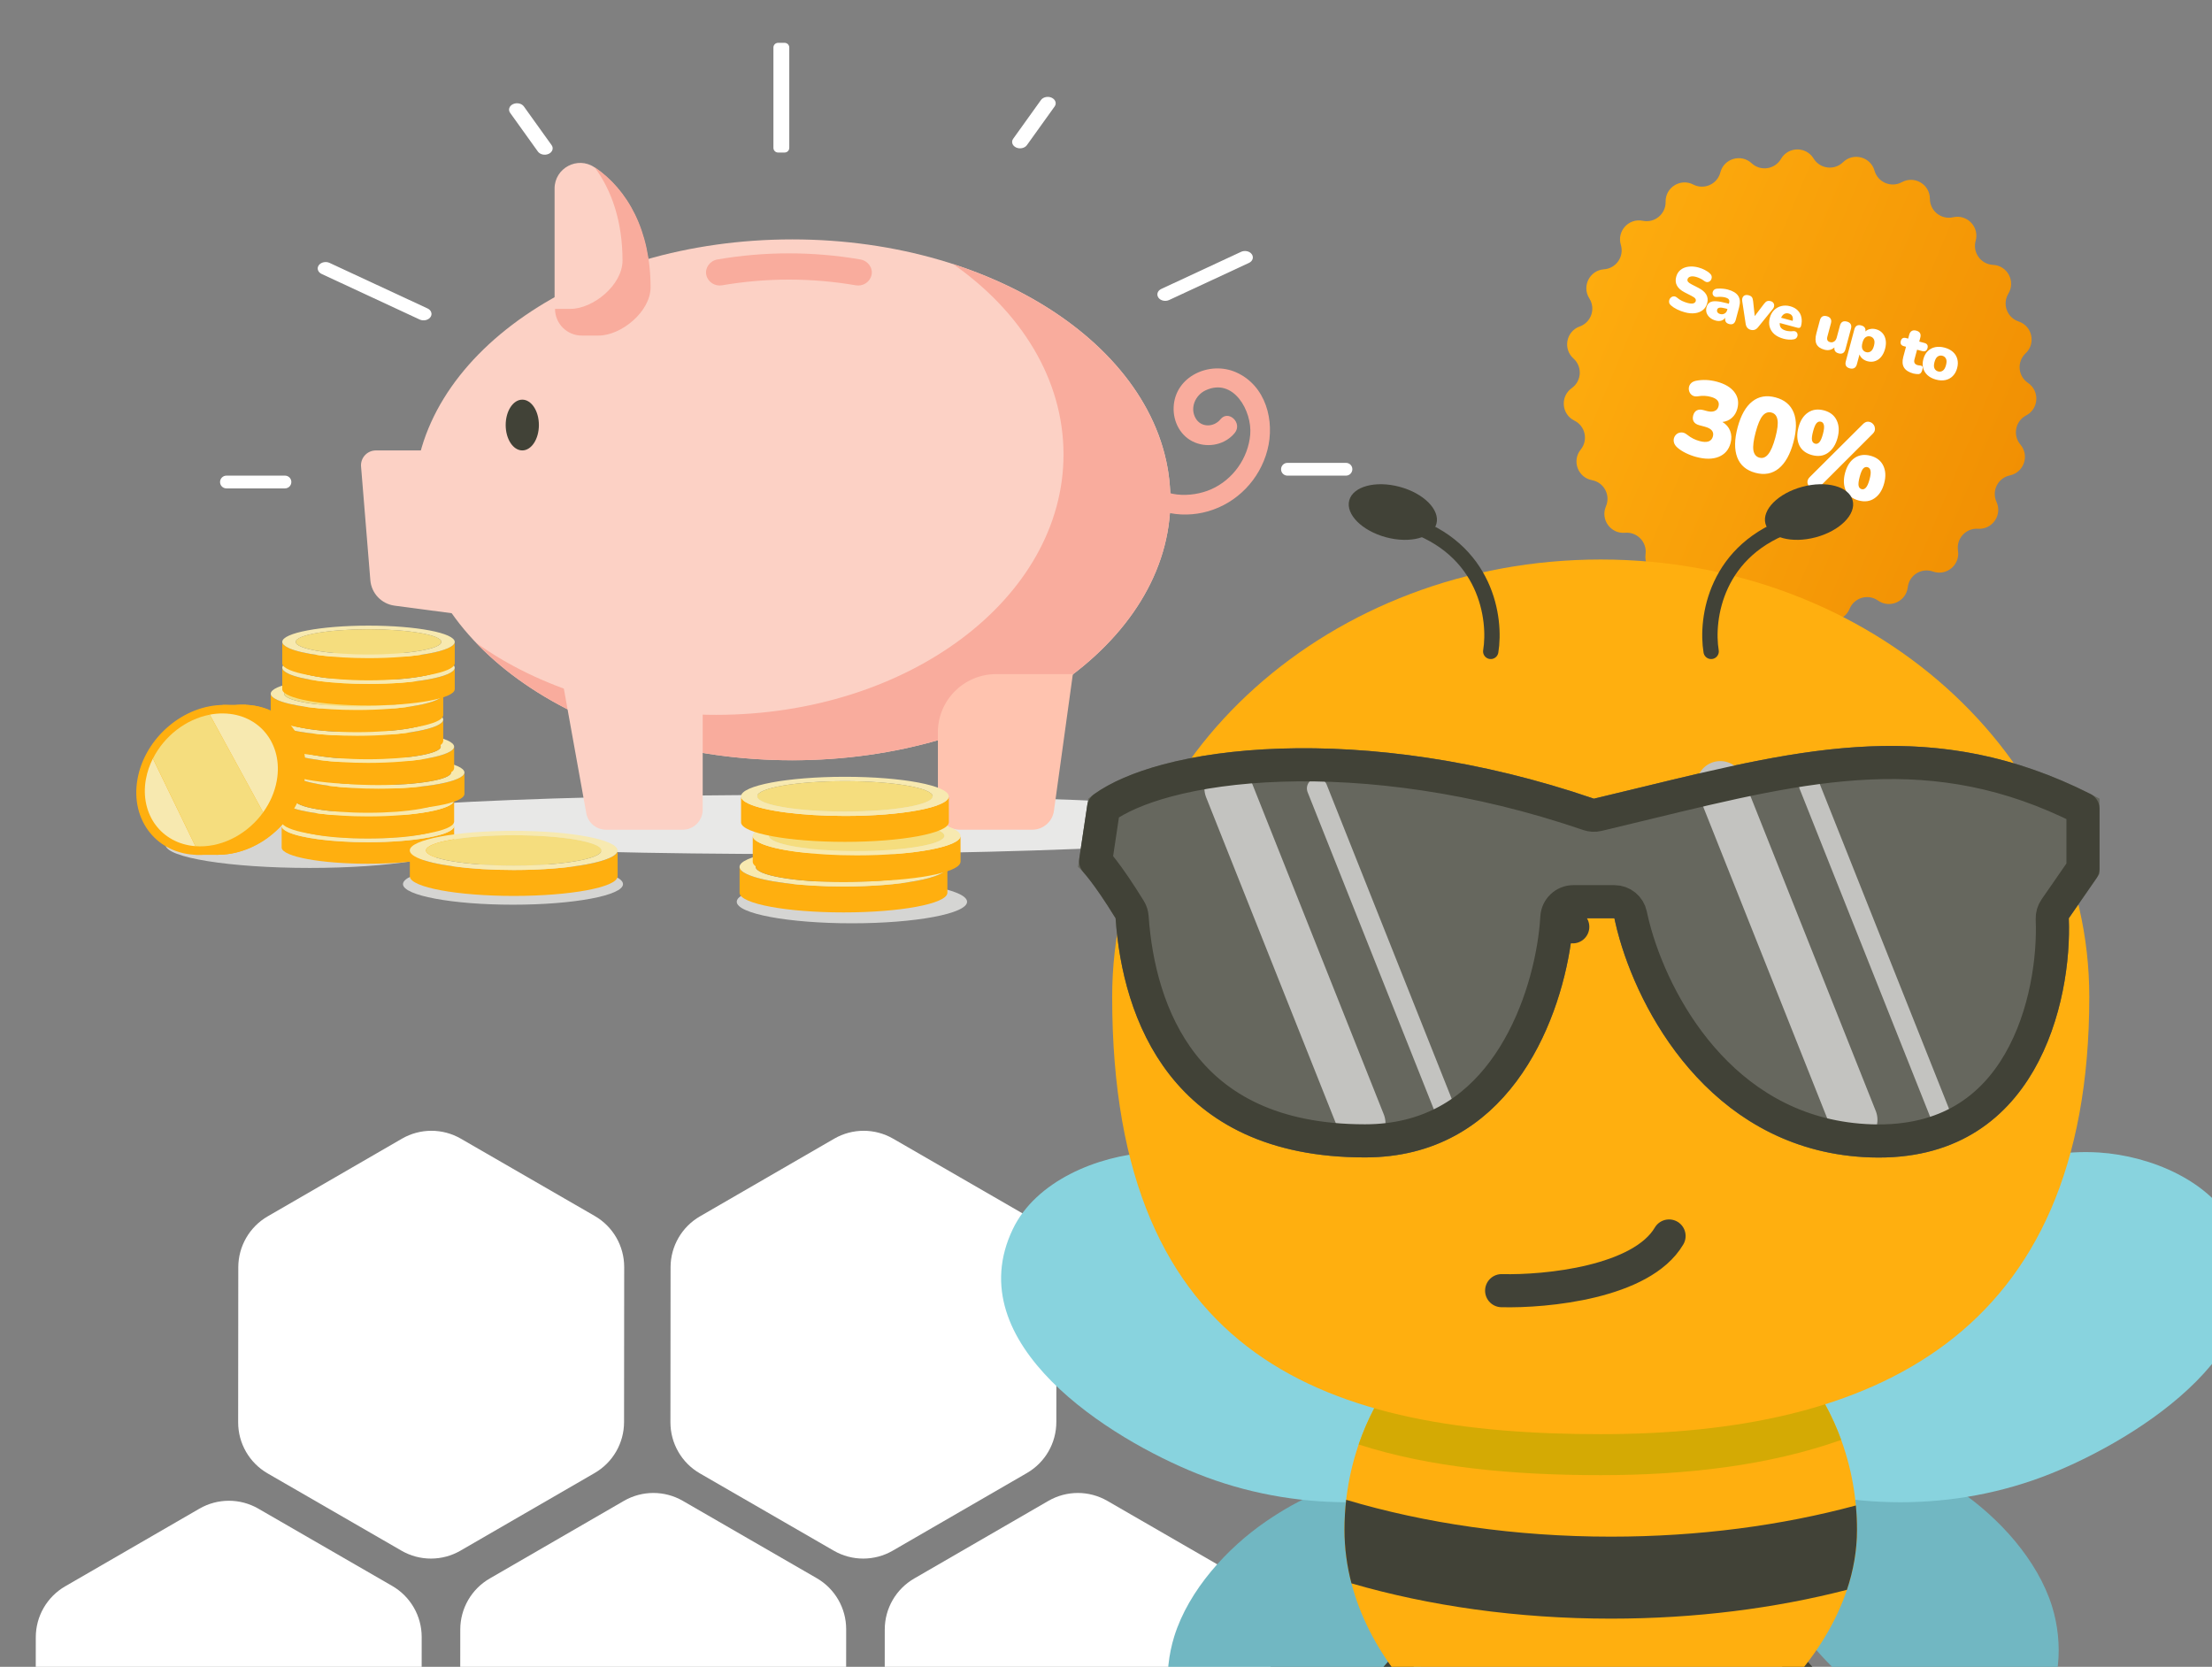 <svg width="568" height="428" viewBox="0 0 568 428" fill="none" xmlns="http://www.w3.org/2000/svg">
<rect x="0" y="0" width="568" height="428" fill="#808080" stroke="none"/>
<g clip-path="url(#clip0_6652_49974)">
<path fill-rule="evenodd" clip-rule="evenodd" d="M118.154 458.22L118.189 418.405C118.194 413.011 121.071 408.029 125.739 405.328L160.202 385.39C164.883 382.683 170.653 382.68 175.336 385.384L209.719 405.235C214.402 407.939 217.285 412.937 217.281 418.345L217.246 458.16C217.241 463.553 214.365 468.536 209.696 471.236L175.233 491.174C170.552 493.882 164.782 493.884 160.099 491.18L125.716 471.329C121.033 468.626 118.15 463.627 118.154 458.22Z" fill="white"/>
<path fill-rule="evenodd" clip-rule="evenodd" d="M227.155 458.22L227.189 418.405C227.194 413.011 230.071 408.029 234.739 405.328L269.203 385.39C273.883 382.683 279.654 382.68 284.336 385.384L318.72 405.235C323.403 407.939 326.286 412.937 326.281 418.345L326.246 458.16C326.242 463.553 323.365 468.536 318.696 471.236L284.233 491.174C279.552 493.882 273.782 493.884 269.099 491.18L234.716 471.329C230.033 468.626 227.15 463.627 227.155 458.22Z" fill="white"/>
<path fill-rule="evenodd" clip-rule="evenodd" d="M9.154 460.22L9.189 420.405C9.194 415.011 12.07 410.029 16.739 407.328L51.202 387.39C55.883 384.683 61.653 384.68 66.336 387.384L100.719 407.235C105.402 409.939 108.285 414.937 108.281 420.345L108.246 460.16C108.241 465.553 105.365 470.536 100.696 473.236L66.233 493.174C61.552 495.882 55.782 495.884 51.099 493.18L16.716 473.329C12.033 470.626 9.15 465.627 9.154 460.22Z" fill="white"/>
<path fill-rule="evenodd" clip-rule="evenodd" d="M61.154 365.22L61.189 325.405C61.194 320.011 64.07 315.029 68.739 312.328L103.202 292.39C107.883 289.683 113.653 289.68 118.336 292.384L152.719 312.235C157.402 314.939 160.285 319.937 160.281 325.345L160.246 365.16C160.241 370.553 157.365 375.536 152.696 378.236L118.233 398.174C113.552 400.882 107.782 400.884 103.099 398.18L68.716 378.329C64.033 375.626 61.15 370.627 61.154 365.22Z" fill="white"/>
<path fill-rule="evenodd" clip-rule="evenodd" d="M172.154 365.22L172.189 325.405C172.194 320.011 175.071 315.029 179.739 312.328L214.202 292.39C218.883 289.683 224.653 289.68 229.336 292.384L263.719 312.235C268.402 314.939 271.285 319.937 271.281 325.345L271.246 365.16C271.241 370.553 268.365 375.536 263.696 378.236L229.233 398.174C224.552 400.882 218.782 400.884 214.099 398.18L179.716 378.329C175.033 375.626 172.15 370.627 172.154 365.22Z" fill="white"/>
<g clip-path="url(#clip1_6652_49974)">
<path d="M473.253 41.655C475.899 39.078 480.338 40.268 481.341 43.822C482.19 46.832 485.615 48.274 488.361 46.777C491.604 45.009 495.558 47.352 495.564 51.046C495.57 54.173 498.479 56.485 501.527 55.785C505.126 54.958 508.301 58.281 507.311 61.839C506.473 64.852 508.65 67.863 511.774 68.011C515.463 68.186 517.624 72.242 515.711 75.401C514.091 78.076 515.375 81.563 518.343 82.548C521.848 83.712 522.834 88.201 520.14 90.726C517.858 92.865 518.154 96.569 520.746 98.319C523.807 100.385 523.546 104.973 520.27 106.678C517.495 108.122 516.781 111.769 518.805 114.153C521.195 116.968 519.706 121.316 516.091 122.074C513.03 122.715 511.358 126.034 512.664 128.876C514.206 132.232 511.599 136.016 507.914 135.771C504.793 135.563 502.288 138.307 502.779 141.396C503.358 145.044 499.826 147.984 496.344 146.754C493.395 145.712 490.242 147.679 489.882 150.785C489.456 154.454 485.261 156.333 482.24 154.208C479.682 152.409 476.116 153.452 474.93 156.346C473.53 159.764 468.984 160.442 466.648 157.581C464.67 155.159 460.955 155.201 459.032 157.668C456.762 160.581 452.202 160.007 450.725 156.622C449.474 153.756 445.884 152.794 443.368 154.651C440.396 156.843 436.16 155.061 435.65 151.402C435.219 148.305 432.022 146.41 429.098 147.519C425.645 148.829 422.047 145.969 422.543 142.309C422.963 139.21 420.396 136.524 417.281 136.803C413.603 137.132 410.91 133.408 412.375 130.017C413.616 127.147 411.869 123.867 408.794 123.295C405.163 122.62 403.575 118.307 405.901 115.438C407.87 113.008 407.073 109.379 404.266 107.999C400.952 106.369 400.586 101.788 403.6 99.652C406.152 97.844 406.363 94.134 404.033 92.048C401.282 89.584 402.165 85.074 405.643 83.831C408.588 82.778 409.793 79.263 408.112 76.626C406.127 73.511 408.195 69.407 411.879 69.148C414.999 68.929 417.107 65.869 416.201 62.876C415.13 59.341 418.228 55.947 421.846 56.692C424.909 57.323 427.764 54.945 427.699 51.818C427.621 48.126 431.521 45.693 434.803 47.387C437.582 48.82 440.974 47.301 441.754 44.273C442.676 40.696 447.087 39.406 449.79 41.922C452.08 44.053 455.755 43.505 457.324 40.799C459.176 37.604 463.772 37.552 465.696 40.704C467.326 43.373 471.013 43.837 473.253 41.655Z" fill="url(#paint0_linear_6652_49974)"/>
<path d="M432.628 80.188C431.978 80.014 431.324 79.771 430.666 79.457C430.022 79.136 429.487 78.788 429.063 78.411C428.813 78.196 428.66 77.955 428.606 77.69C428.552 77.424 428.573 77.173 428.671 76.937C428.771 76.69 428.922 76.49 429.122 76.338C429.325 76.176 429.558 76.096 429.82 76.097C430.085 76.088 430.353 76.195 430.625 76.416C430.976 76.727 431.392 77.004 431.875 77.247C432.36 77.48 432.827 77.656 433.274 77.776C433.977 77.965 434.491 78.005 434.816 77.898C435.155 77.784 435.362 77.588 435.436 77.311C435.502 77.066 435.453 76.842 435.291 76.639C435.139 76.438 434.827 76.218 434.355 75.977L432.593 75.077C430.687 74.098 429.959 72.767 430.41 71.085C430.607 70.35 430.976 69.758 431.519 69.31C432.072 68.865 432.745 68.589 433.539 68.482C434.335 68.364 435.207 68.432 436.155 68.686C436.709 68.835 437.251 69.048 437.781 69.327C438.324 69.599 438.771 69.912 439.121 70.269C439.395 70.525 439.534 70.813 439.539 71.134C439.548 71.445 439.461 71.724 439.281 71.972C439.1 72.221 438.854 72.371 438.543 72.425C438.242 72.482 437.907 72.369 437.538 72.087C437.255 71.863 436.931 71.668 436.565 71.501C436.201 71.324 435.839 71.187 435.476 71.09C434.88 70.93 434.394 70.914 434.017 71.041C433.643 71.158 433.412 71.381 433.324 71.712C433.261 71.946 433.306 72.163 433.457 72.364C433.609 72.564 433.916 72.783 434.377 73.021L436.123 73.917C438.061 74.904 438.812 76.213 438.376 77.842C438.179 78.577 437.81 79.163 437.271 79.6C436.731 80.038 436.065 80.31 435.271 80.417C434.478 80.524 433.597 80.448 432.628 80.188ZM440.589 82.322C439.982 82.159 439.474 81.903 439.065 81.554C438.667 81.207 438.386 80.807 438.223 80.352C438.073 79.89 438.065 79.408 438.199 78.908C438.35 78.343 438.619 77.936 439.006 77.686C439.395 77.425 439.939 77.314 440.636 77.352C441.336 77.38 442.235 77.541 443.332 77.835L443.939 77.997L443.999 77.774C444.102 77.39 444.073 77.091 443.914 76.878C443.765 76.666 443.451 76.497 442.971 76.368C442.705 76.297 442.404 76.25 442.067 76.229C441.744 76.199 441.366 76.206 440.932 76.25C440.546 76.283 440.254 76.2 440.057 75.998C439.86 75.797 439.758 75.559 439.752 75.283C439.76 75 439.856 74.746 440.042 74.522C440.241 74.29 440.534 74.157 440.919 74.123C441.479 74.079 441.98 74.082 442.423 74.133C442.88 74.175 443.289 74.245 443.651 74.342C444.961 74.693 445.855 75.235 446.332 75.968C446.82 76.703 446.901 77.678 446.576 78.892L445.711 82.119C445.454 83.077 444.889 83.44 444.016 83.206C443.185 82.983 442.857 82.439 443.032 81.572C442.775 81.937 442.434 82.188 442.009 82.325C441.584 82.463 441.111 82.461 440.589 82.322ZM441.724 80.64C442.118 80.745 442.483 80.706 442.817 80.522C443.163 80.34 443.391 80.042 443.502 79.627L443.579 79.339L442.972 79.176C442.344 79.008 441.862 78.953 441.527 79.012C441.205 79.062 441.006 79.232 440.929 79.519C440.863 79.764 440.894 79.989 441.022 80.195C441.16 80.403 441.394 80.551 441.724 80.64ZM449.551 84.689C448.816 84.492 448.383 83.976 448.253 83.142L447.368 77.307C447.294 76.773 447.407 76.353 447.706 76.045C448.006 75.737 448.464 75.666 449.082 75.831C449.412 75.92 449.662 76.072 449.832 76.289C450.005 76.495 450.117 76.845 450.168 77.338L450.581 81.164L452.936 78.062C453.223 77.671 453.493 77.43 453.746 77.338C454.002 77.235 454.316 77.234 454.689 77.334C454.998 77.416 455.225 77.569 455.371 77.79C455.531 78.004 455.595 78.255 455.563 78.544C455.542 78.835 455.414 79.12 455.18 79.4L451.443 84.014C450.927 84.664 450.296 84.888 449.551 84.689ZM457.997 86.986C457.039 86.729 456.252 86.342 455.638 85.823C455.037 85.297 454.633 84.675 454.426 83.957C454.218 83.24 454.228 82.46 454.453 81.619C454.667 80.82 455.032 80.159 455.549 79.636C456.077 79.115 456.695 78.767 457.404 78.592C458.127 78.409 458.887 78.424 459.686 78.638C460.474 78.85 461.112 79.197 461.598 79.681C462.095 80.168 462.416 80.762 462.559 81.463C462.716 82.155 462.684 82.912 462.465 83.732C462.353 84.147 462.053 84.289 461.563 84.158L457.01 82.938C456.969 83.475 457.084 83.899 457.354 84.211C457.624 84.523 458.052 84.758 458.638 84.915C458.861 84.975 459.135 85.019 459.458 85.049C459.781 85.079 460.097 85.072 460.405 85.029C460.78 84.992 461.068 85.069 461.268 85.26C461.471 85.44 461.575 85.668 461.581 85.943C461.601 86.211 461.522 86.464 461.344 86.701C461.179 86.931 460.93 87.076 460.594 87.134C460.173 87.215 459.739 87.236 459.293 87.197C458.855 87.17 458.423 87.1 457.997 86.986ZM459.322 80.51C458.896 80.395 458.51 80.429 458.165 80.611C457.83 80.795 457.56 81.122 457.354 81.592L460.325 82.388C460.427 81.879 460.389 81.469 460.209 81.158C460.044 80.84 459.748 80.624 459.322 80.51ZM468.49 89.797C467.467 89.524 466.785 89.044 466.444 88.359C466.116 87.666 466.106 86.745 466.414 85.595L467.313 82.24C467.567 81.292 468.168 80.945 469.116 81.199C469.573 81.322 469.892 81.538 470.071 81.849C470.251 82.16 470.279 82.544 470.156 83.002L469.236 86.436C469.031 87.203 469.258 87.675 469.918 87.852C470.302 87.955 470.653 87.9 470.972 87.689C471.291 87.478 471.512 87.143 471.635 86.685L472.457 83.618C472.711 82.67 473.312 82.323 474.259 82.577C474.717 82.7 475.036 82.917 475.215 83.227C475.394 83.538 475.423 83.922 475.3 84.38L473.883 89.668C473.626 90.626 473.04 90.983 472.124 90.737C471.304 90.517 470.944 90.01 471.043 89.215C470.32 89.866 469.469 90.06 468.49 89.797ZM474.989 94.587C474.052 94.336 473.712 93.731 473.969 92.772L476.156 84.609C476.41 83.662 477 83.312 477.927 83.56C478.768 83.786 479.126 84.304 479 85.115C479.313 84.799 479.711 84.592 480.194 84.493C480.69 84.386 481.199 84.403 481.721 84.543C482.392 84.722 482.939 85.046 483.362 85.513C483.795 85.983 484.073 86.565 484.195 87.26C484.33 87.947 484.284 88.716 484.056 89.568C483.83 90.41 483.491 91.101 483.038 91.641C482.585 92.182 482.053 92.547 481.443 92.738C480.843 92.931 480.203 92.936 479.521 92.754C479.031 92.622 478.601 92.398 478.229 92.082C477.868 91.768 477.621 91.411 477.489 91.01L476.812 93.534C476.687 94.003 476.463 94.325 476.142 94.502C475.832 94.681 475.447 94.71 474.989 94.587ZM479.187 90.421C479.613 90.535 480.008 90.47 480.37 90.224C480.733 89.979 481.008 89.505 481.196 88.802C481.388 88.089 481.386 87.54 481.192 87.157C481.001 86.764 480.692 86.51 480.266 86.396C479.829 86.279 479.43 86.343 479.067 86.588C478.708 86.823 478.432 87.297 478.241 88.01C478.053 88.713 478.054 89.261 478.246 89.655C478.437 90.049 478.751 90.304 479.187 90.421ZM491.346 95.922C490.154 95.602 489.344 95.089 488.917 94.381C488.49 93.673 488.427 92.76 488.726 91.642L489.424 89.038L488.881 88.892C488.168 88.701 487.905 88.254 488.093 87.551C488.279 86.859 488.728 86.609 489.442 86.8L489.985 86.945L490.25 85.955C490.376 85.486 490.594 85.162 490.904 84.983C491.215 84.804 491.599 84.775 492.057 84.898C493.005 85.152 493.351 85.758 493.094 86.717L492.828 87.707L494.138 88.058C494.862 88.252 495.132 88.695 494.946 89.388C494.758 90.09 494.302 90.345 493.578 90.151L492.268 89.8L491.596 92.308C491.39 93.075 491.676 93.562 492.454 93.77C492.603 93.81 492.751 93.833 492.898 93.838C493.045 93.843 493.177 93.861 493.294 93.893C493.467 93.928 493.591 94.018 493.666 94.164C493.744 94.299 493.731 94.563 493.625 94.957C493.539 95.277 493.419 95.536 493.263 95.734C493.11 95.921 492.898 96.03 492.628 96.06C492.464 96.073 492.251 96.062 491.986 96.025C491.719 95.999 491.506 95.965 491.346 95.922ZM497.127 97.471C496.254 97.237 495.537 96.868 494.976 96.364C494.415 95.859 494.036 95.25 493.839 94.535C493.643 93.821 493.657 93.043 493.882 92.201C494.111 91.349 494.487 90.668 495.012 90.158C495.54 89.638 496.172 89.299 496.91 89.143C497.649 88.987 498.454 89.026 499.327 89.26C500.201 89.494 500.918 89.863 501.479 90.368C502.04 90.872 502.414 91.48 502.6 92.192C502.799 92.896 502.785 93.674 502.556 94.526C502.331 95.367 501.955 96.048 501.427 96.569C500.91 97.092 500.283 97.432 499.544 97.588C498.806 97.744 498.001 97.705 497.127 97.471ZM497.688 95.378C498.114 95.493 498.508 95.427 498.871 95.182C499.233 94.936 499.509 94.462 499.697 93.759C499.888 93.046 499.887 92.498 499.693 92.115C499.501 91.721 499.193 91.467 498.767 91.353C498.33 91.236 497.931 91.3 497.568 91.545C497.208 91.78 496.933 92.254 496.742 92.968C496.553 93.67 496.555 94.219 496.746 94.612C496.938 95.006 497.251 95.261 497.688 95.378Z" fill="white"/>
<path d="M435.549 117.331C434.626 117.084 433.735 116.75 432.878 116.33C432.038 115.915 431.332 115.46 430.761 114.964C430.282 114.55 429.98 114.117 429.854 113.665C429.727 113.213 429.737 112.787 429.882 112.389C430.027 111.99 430.266 111.664 430.6 111.411C430.952 111.163 431.346 111.04 431.783 111.043C432.242 111.033 432.707 111.215 433.178 111.588C433.759 112.048 434.31 112.405 434.831 112.659C435.353 112.913 435.889 113.114 436.439 113.261C438.356 113.775 439.491 113.375 439.843 112.061C440.166 110.854 439.476 110.023 437.772 109.566L436.334 109.181C435.66 109 435.19 108.694 434.926 108.261C434.661 107.829 434.612 107.302 434.778 106.681C434.945 106.06 435.251 105.628 435.696 105.386C436.141 105.144 436.701 105.113 437.376 105.294L438.334 105.551C439.097 105.755 439.735 105.755 440.246 105.549C440.776 105.349 441.121 104.947 441.283 104.343C441.602 103.154 440.936 102.338 439.285 101.896C438.788 101.763 438.268 101.68 437.725 101.649C437.181 101.618 436.581 101.657 435.924 101.766C435.41 101.837 434.972 101.768 434.61 101.557C434.266 101.35 434.01 101.063 433.843 100.695C433.675 100.326 433.617 99.94 433.668 99.535C433.724 99.112 433.898 98.75 434.188 98.447C434.483 98.127 434.904 97.906 435.449 97.786C437.18 97.432 438.978 97.505 440.841 98.004C442.936 98.565 444.445 99.464 445.369 100.701C446.298 101.92 446.546 103.337 446.113 104.953C445.857 105.911 445.391 106.69 444.717 107.289C444.043 107.889 443.234 108.243 442.292 108.352C443.258 108.934 443.918 109.701 444.272 110.652C444.644 111.607 444.678 112.653 444.373 113.789C443.917 115.493 442.899 116.666 441.319 117.308C439.762 117.937 437.838 117.945 435.549 117.331ZM450.74 121.402C448.415 120.779 446.866 119.46 446.093 117.446C445.325 115.414 445.357 112.845 446.19 109.739C447.027 106.615 448.276 104.4 449.939 103.096C451.606 101.773 453.602 101.423 455.927 102.046C458.252 102.669 459.806 103.97 460.588 105.949C461.375 107.91 461.353 110.444 460.52 113.55C459.683 116.674 458.424 118.924 456.743 120.299C455.066 121.657 453.066 122.025 450.74 121.402ZM451.782 117.515C452.634 117.743 453.388 117.45 454.043 116.637C454.721 115.81 455.336 114.368 455.888 112.309C456.435 110.267 456.612 108.755 456.419 107.771C456.248 106.774 455.737 106.162 454.885 105.933C454.033 105.705 453.275 105.978 452.612 106.751C451.97 107.511 451.376 108.912 450.829 110.953C450.278 113.012 450.08 114.567 450.236 115.617C450.415 116.654 450.93 117.287 451.782 117.515ZM467.257 125C466.818 125.434 466.355 125.633 465.87 125.599C465.403 125.568 465.004 125.386 464.676 125.05C464.347 124.715 464.16 124.313 464.114 123.844C464.091 123.362 464.3 122.904 464.739 122.471L478.359 108.913C478.804 108.462 479.26 108.251 479.727 108.281C480.195 108.311 480.593 108.494 480.922 108.829C481.25 109.165 481.426 109.573 481.449 110.055C481.495 110.524 481.298 110.975 480.858 111.409L467.257 125ZM465.302 116.857C463.704 116.429 462.602 115.573 461.995 114.288C461.411 112.99 461.352 111.471 461.818 109.731C462.289 107.974 463.103 106.709 464.262 105.935C465.425 105.143 466.797 104.959 468.376 105.382C469.938 105.801 471.023 106.652 471.63 107.937C472.241 109.205 472.316 110.699 471.855 112.421C471.389 114.16 470.57 115.444 469.397 116.271C468.246 117.085 466.881 117.28 465.302 116.857ZM466.086 113.928C466.495 114.038 466.862 113.908 467.189 113.539C467.517 113.17 467.82 112.462 468.101 111.415C468.382 110.368 468.461 109.609 468.34 109.139C468.236 108.674 467.989 108.389 467.599 108.284C467.173 108.17 466.799 108.289 466.476 108.64C466.159 108.973 465.857 109.672 465.572 110.737C465.282 111.82 465.188 112.594 465.292 113.059C465.396 113.525 465.66 113.814 466.086 113.928ZM477.248 128.504C475.668 128.081 474.575 127.227 473.968 125.942C473.379 124.662 473.317 123.152 473.783 121.413C474.254 119.655 475.071 118.381 476.234 117.589C477.398 116.798 478.76 116.611 480.322 117.03C481.902 117.453 482.995 118.307 483.602 119.592C484.209 120.877 484.282 122.38 483.82 124.102C483.354 125.841 482.537 127.116 481.369 127.925C480.219 128.739 478.845 128.933 477.248 128.504ZM478.025 125.602C478.433 125.712 478.801 125.582 479.128 125.213C479.473 124.849 479.786 124.143 480.066 123.096C480.347 122.049 480.427 121.29 480.305 120.82C480.202 120.355 479.946 120.068 479.538 119.958C479.129 119.849 478.766 119.961 478.449 120.294C478.131 120.628 477.827 121.336 477.537 122.418C477.252 123.483 477.159 124.257 477.257 124.74C477.361 125.206 477.617 125.493 478.025 125.602Z" fill="white"/>
</g>
<g clip-path="url(#clip2_6652_49974)">
<path d="M333.185 211.709C333.185 215.9 275.252 219.296 203.783 219.296C132.314 219.296 74.381 215.9 74.381 211.709C74.381 207.518 132.314 204.122 203.783 204.122C275.252 204.122 333.185 207.518 333.185 211.709Z" fill="#E8E8E7"/>
<path d="M388.96 215.165C388.96 219.356 370.791 222.752 348.377 222.752C325.963 222.752 307.794 219.356 307.794 215.165C307.794 210.974 325.963 207.578 348.377 207.578C370.791 207.578 388.96 210.974 388.96 215.165Z" fill="#E8E8E7"/>
<path d="M203.431 195.214C257.064 195.214 300.542 165.275 300.542 128.343C300.542 91.411 257.064 61.472 203.431 61.472C149.798 61.472 106.319 91.411 106.319 128.343C106.319 165.275 149.798 195.214 203.431 195.214Z" fill="#FCD1C5"/>
<path d="M244.773 67.827C262.195 80.029 273.088 97.403 273.088 116.684C273.088 153.615 233.144 183.556 183.868 183.556C159.96 183.556 138.251 176.507 122.229 165.034C139.585 183.215 169.466 195.22 203.425 195.22C257.059 195.22 300.536 165.279 300.536 128.349C300.536 101.6 277.721 78.523 244.767 67.827H244.773Z" fill="#F9AC9D"/>
<path d="M121.415 158.182L101.315 155.516C97.961 155.073 95.372 152.347 95.097 148.981L92.712 119.787C92.532 117.563 94.284 115.662 96.52 115.662H121.421V158.182H121.415Z" fill="#FCD1C5"/>
<path d="M153.616 86.164C159.332 86.164 166.883 80.119 166.943 73.818C166.943 59.373 161.215 48.833 152.678 42.986C148.325 40.002 142.406 43.147 142.406 48.42V78.959C142.406 82.935 145.635 86.164 149.611 86.164H153.616Z" fill="#FCD1C5"/>
<path d="M152.624 42.872C157.12 48.869 159.852 56.982 159.852 66.96C159.792 73.262 152.241 79.306 146.526 79.306H142.52C142.52 83.096 145.593 86.163 149.384 86.163H153.73C159.446 86.163 166.997 80.119 167.056 73.818C167.056 59.272 161.257 48.695 152.624 42.872Z" fill="#F9AC9D"/>
<path d="M175.295 213.049H155.613C153.12 213.049 150.992 211.267 150.549 208.816L143.154 167.784H180.442V207.907C180.442 210.747 178.141 213.049 175.295 213.049Z" fill="#FCD1C5"/>
<path d="M240.833 188.04V207.429C240.833 210.531 243.35 213.048 246.453 213.048H265.064C267.868 213.048 270.248 210.98 270.63 208.2L275.485 173.099H255.785C247.523 173.099 240.827 179.789 240.827 188.046L240.833 188.04Z" fill="#FFC3AF"/>
<path d="M290.324 125.377C294.605 131.739 303.178 133.323 310.209 131.29C317.689 129.132 323.458 123.129 325.437 115.608C327.428 108.063 325.042 98.982 317.419 95.604C310.628 92.591 301.743 96.602 301.373 104.494C301.187 108.35 303.196 112.147 306.855 113.629C310.395 115.064 314.657 114.143 317.079 111.142C319.111 108.625 315.447 105.122 313.39 107.669C311.74 109.707 308.446 109.863 307.029 107.418C305.474 104.751 306.927 101.463 309.581 100.225C316.762 96.877 321.539 105.57 321.037 111.549C320.528 117.641 316.594 123.171 311.01 125.634C305.887 127.894 298.114 127.894 294.653 122.747C292.841 120.05 288.495 122.663 290.324 125.377Z" fill="#F9AC9D"/>
<path d="M134.114 115.656C136.468 115.656 138.377 112.739 138.377 109.14C138.377 105.54 136.468 102.623 134.114 102.623C131.76 102.623 129.851 105.54 129.851 109.14C129.851 112.739 131.76 115.656 134.114 115.656Z" fill="#414237"/>
<path d="M219.764 73.262C208.393 71.307 196.764 71.307 185.393 73.262C183.557 73.579 181.752 72.407 181.363 70.595C180.975 68.784 182.272 66.954 184.251 66.619C196.382 64.533 208.781 64.533 220.912 66.619C222.891 66.96 224.188 68.784 223.8 70.595C223.411 72.413 221.6 73.579 219.77 73.262H219.764Z" fill="#F9AC9D"/>
<path d="M201.476 11H199.796C199.135 11 198.6 11.535 198.6 12.196V37.97C198.6 38.63 199.135 39.165 199.796 39.165H201.476C202.136 39.165 202.671 38.63 202.671 37.97V12.196C202.671 11.535 202.136 11 201.476 11Z" fill="white"/>
<path d="M140.906 39.5C139.919 39.961 138.676 39.691 138.12 38.914L130.987 28.966C130.431 28.189 130.766 27.19 131.729 26.742C132.715 26.281 133.959 26.55 134.515 27.328L141.647 37.276C142.203 38.053 141.869 39.052 140.906 39.5Z" fill="white"/>
<path d="M110.535 81.428C109.967 82.224 108.723 82.493 107.76 82.044L82.59 70.344C81.628 69.896 81.293 68.897 81.849 68.12C82.417 67.325 83.66 67.056 84.623 67.504L109.793 79.204C110.756 79.653 111.091 80.651 110.535 81.428Z" fill="white"/>
<path d="M297.469 76.436C296.901 75.641 297.23 74.643 298.192 74.194L318.675 64.67C319.638 64.222 320.881 64.491 321.431 65.268C321.999 66.063 321.67 67.062 320.708 67.51L300.219 77.034C299.256 77.483 298.013 77.214 297.463 76.436H297.469Z" fill="white"/>
<path d="M260.927 37.874C259.941 37.414 259.606 36.415 260.162 35.638L267.295 25.689C267.851 24.912 269.094 24.649 270.051 25.092C271.037 25.552 271.372 26.55 270.816 27.328L263.684 37.276C263.128 38.053 261.884 38.316 260.927 37.874Z" fill="white"/>
<path d="M328.953 120.505C328.953 119.584 329.682 118.855 330.579 118.855H345.633C346.53 118.855 347.259 119.584 347.259 120.481C347.259 121.378 346.53 122.131 345.633 122.131H330.579C329.682 122.131 328.953 121.402 328.953 120.505Z" fill="white"/>
<path d="M74.812 123.757C74.812 124.678 74.083 125.407 73.186 125.407H58.132C57.235 125.407 56.505 124.678 56.505 123.781C56.505 122.884 57.235 122.131 58.132 122.131H73.186C74.083 122.131 74.812 122.86 74.812 123.757Z" fill="white"/>
<path d="M218.754 237.082C235.085 237.082 248.324 234.606 248.324 231.552C248.324 228.498 235.085 226.022 218.754 226.022C202.422 226.022 189.183 228.498 189.183 231.552C189.183 234.606 202.422 237.082 218.754 237.082Z" fill="#D5D5D3"/>
<path d="M131.728 232.306C147.33 232.306 159.977 229.939 159.977 227.02C159.977 224.102 147.33 221.735 131.728 221.735C116.127 221.735 103.479 224.102 103.479 227.02C103.479 229.939 116.127 232.306 131.728 232.306Z" fill="#D5D5D3"/>
<path d="M79.553 222.865C100.011 222.865 116.596 220.207 116.596 216.928C116.596 213.65 100.011 210.992 79.553 210.992C59.094 210.992 42.509 213.65 42.509 216.928C42.509 220.207 59.094 222.865 79.553 222.865Z" fill="#D5D5D3"/>
<path d="M326.07 224.025C346.757 224.025 363.527 220.888 363.527 217.018C363.527 213.148 346.757 210.011 326.07 210.011C305.384 210.011 288.614 213.148 288.614 217.018C288.614 220.888 305.384 224.025 326.07 224.025Z" fill="#D5D5D3"/>
<path d="M359.838 227.81C359.838 231.116 345.495 233.8 327.805 233.8C310.114 233.8 295.771 231.116 295.771 227.81C295.771 224.504 310.114 221.819 327.805 221.819C345.495 221.819 359.838 224.504 359.838 227.81Z" fill="#D5D5D3"/>
<path d="M116.626 214.507C116.615 214.471 116.615 214.543 116.615 214.543C116.615 214.531 116.626 214.519 116.626 214.507Z" fill="#F7E9B0"/>
<path d="M116.614 214.471V212.128C116.501 214.412 106.636 216.265 94.475 216.265C85.149 216.265 77.185 215.177 73.921 213.64C72.904 213.162 72.325 212.642 72.325 212.092V217.7C72.588 219.966 82.392 221.789 94.469 221.789C106.546 221.789 116.381 219.96 116.596 217.694C116.614 217.694 116.614 217.634 116.614 217.634V214.477V214.471Z" fill="#FFAF0F"/>
<path d="M73.921 213.634C77.185 215.171 85.149 216.259 94.475 216.259C106.636 216.259 116.501 214.412 116.614 212.122C116.626 209.778 106.708 207.907 94.475 207.907C82.243 207.907 72.325 209.778 72.325 212.08C72.325 212.63 72.898 213.15 73.921 213.628V213.634ZM94.475 208.845C104.806 208.845 113.177 210.298 113.177 212.086C113.177 213.873 104.8 215.326 94.475 215.326C84.15 215.326 75.774 213.873 75.774 212.086C75.774 210.298 84.15 208.845 94.475 208.845Z" fill="#F7E9B0"/>
<path d="M94.475 215.326C104.807 215.326 113.177 213.873 113.177 212.086C113.177 210.298 104.801 208.845 94.475 208.845C84.15 208.845 75.774 210.298 75.774 212.086C75.774 213.873 84.15 215.326 94.475 215.326Z" fill="#FFAF0F"/>
<path d="M116.626 207.877C116.615 207.841 116.615 207.919 116.615 207.919C116.615 207.907 116.626 207.895 116.626 207.877Z" fill="#F7E9B0"/>
<path d="M116.614 207.841V205.498C116.501 207.781 106.636 209.635 94.475 209.635C85.149 209.635 77.185 208.547 73.921 207.01C72.904 206.532 72.325 206.012 72.325 205.462V211.07C72.588 213.336 82.392 215.159 94.469 215.159C106.546 215.159 116.381 213.33 116.596 211.064C116.614 211.064 116.614 211.004 116.614 211.004V207.847V207.841Z" fill="#FFAF0F"/>
<path d="M73.921 207.01C77.185 208.547 85.149 209.635 94.475 209.635C106.636 209.635 116.501 207.787 116.614 205.497C116.626 203.154 106.708 201.282 94.475 201.282C82.243 201.282 72.325 203.154 72.325 205.456C72.325 206.006 72.898 206.526 73.921 207.004V207.01ZM94.475 202.221C104.806 202.221 113.177 203.674 113.177 205.462C113.177 207.249 104.8 208.702 94.475 208.702C84.15 208.702 75.774 207.249 75.774 205.462C75.774 203.674 84.15 202.221 94.475 202.221Z" fill="#F7E9B0"/>
<path d="M94.475 208.696C104.807 208.696 113.177 207.243 113.177 205.456C113.177 203.668 104.801 202.215 94.475 202.215C84.15 202.215 75.774 203.668 75.774 205.456C75.774 207.243 84.15 208.696 94.475 208.696Z" fill="#FFAF0F"/>
<path d="M119.275 200.768C119.263 200.726 119.263 200.804 119.263 200.804C119.263 200.792 119.275 200.78 119.275 200.768Z" fill="#F7E9B0"/>
<path d="M119.263 200.726V198.383C119.149 200.667 109.284 202.52 97.124 202.52C87.797 202.52 79.834 201.432 76.569 199.895C75.553 199.417 74.973 198.897 74.973 198.347V203.955C75.236 206.221 85.041 208.044 97.118 208.044C109.195 208.044 119.03 206.215 119.245 203.943C119.263 203.943 119.263 203.883 119.263 203.883V200.726Z" fill="#FFAF0F"/>
<path d="M76.569 199.895C79.834 201.432 87.797 202.52 97.124 202.52C109.285 202.52 119.149 200.673 119.263 198.383C119.275 196.039 109.356 194.168 97.124 194.168C84.892 194.168 74.973 196.033 74.973 198.341C74.973 198.891 75.547 199.411 76.569 199.889V199.895ZM97.124 195.106C107.455 195.106 115.825 196.559 115.825 198.347C115.825 200.134 107.449 201.587 97.124 201.587C86.799 201.587 78.423 200.134 78.423 198.347C78.423 196.559 86.799 195.106 97.124 195.106Z" fill="#F7E9B0"/>
<path d="M97.124 201.587C107.452 201.587 115.825 200.137 115.825 198.347C115.825 196.557 107.452 195.106 97.124 195.106C86.795 195.106 78.423 196.557 78.423 198.347C78.423 200.137 86.795 201.587 97.124 201.587Z" fill="#FFAF0F"/>
<path d="M116.626 194.138C116.615 194.102 116.615 194.18 116.615 194.18C116.615 194.168 116.626 194.156 116.626 194.138Z" fill="#F7E9B0"/>
<path d="M116.614 194.096V191.752C116.501 194.036 106.636 195.889 94.475 195.889C85.149 195.889 77.185 194.801 73.921 193.265C72.904 192.786 72.325 192.266 72.325 191.716V197.324C72.588 199.59 82.392 201.414 94.469 201.414C106.546 201.414 116.381 199.584 116.596 197.318C116.614 197.318 116.614 197.259 116.614 197.259V194.102V194.096Z" fill="#FFAF0F"/>
<path d="M73.921 193.265C77.185 194.801 85.149 195.89 94.475 195.89C106.636 195.89 116.501 194.042 116.614 191.752C116.626 189.409 106.708 187.537 94.475 187.537C82.243 187.537 72.325 189.409 72.325 191.71C72.325 192.26 72.898 192.781 73.921 193.259V193.265ZM94.475 188.476C104.806 188.476 113.177 189.929 113.177 191.716C113.177 193.504 104.8 194.957 94.475 194.957C84.15 194.957 75.774 193.504 75.774 191.716C75.774 189.929 84.15 188.476 94.475 188.476Z" fill="#F7E9B0"/>
<path d="M94.475 194.957C104.807 194.957 113.177 193.504 113.177 191.716C113.177 189.929 104.801 188.476 94.475 188.476C84.15 188.476 75.774 189.929 75.774 191.716C75.774 193.504 84.15 194.957 94.475 194.957Z" fill="#FFAF0F"/>
<path d="M113.816 187.185C113.804 187.149 113.804 187.22 113.804 187.22C113.804 187.209 113.816 187.197 113.816 187.185Z" fill="#F7E9B0"/>
<path d="M113.81 187.149V184.805C113.697 187.089 103.832 188.942 91.671 188.942C82.344 188.942 74.381 187.854 71.117 186.318C70.1 185.839 69.52 185.319 69.52 184.769V190.377C69.783 192.643 79.588 194.467 91.665 194.467C103.742 194.467 113.577 192.637 113.792 190.365C113.81 190.365 113.81 190.306 113.81 190.306V187.149Z" fill="#FFAF0F"/>
<path d="M71.117 186.312C74.381 187.848 82.345 188.936 91.671 188.936C103.832 188.936 113.697 187.089 113.81 184.799C113.822 182.456 103.904 180.584 91.671 180.584C79.439 180.584 69.52 182.456 69.52 184.757C69.52 185.307 70.094 185.828 71.117 186.306V186.312ZM91.671 181.523C102.003 181.523 110.373 182.976 110.373 184.763C110.373 186.551 101.997 188.004 91.671 188.004C81.346 188.004 72.97 186.551 72.97 184.763C72.97 182.976 81.346 181.523 91.671 181.523Z" fill="#F7E9B0"/>
<path d="M91.671 188.004C102.002 188.004 110.372 186.551 110.372 184.763C110.372 182.976 101.996 181.523 91.671 181.523C81.346 181.523 72.97 182.976 72.97 184.763C72.97 186.551 81.346 188.004 91.671 188.004Z" fill="#FFAF0F"/>
<path d="M113.816 180.554C113.804 180.513 113.804 180.596 113.804 180.596C113.804 180.584 113.816 180.572 113.816 180.554Z" fill="#F7E9B0"/>
<path d="M113.81 180.519V178.175C113.697 180.459 103.832 182.312 91.671 182.312C82.344 182.312 74.381 181.224 71.117 179.688C70.1 179.209 69.52 178.689 69.52 178.139V183.747C69.783 186.013 79.588 187.837 91.665 187.837C103.742 187.837 113.577 186.007 113.792 183.735C113.81 183.735 113.81 183.675 113.81 183.675V180.519Z" fill="#FFAF0F"/>
<path d="M71.117 179.688C74.381 181.224 82.345 182.312 91.671 182.312C103.832 182.312 113.697 180.465 113.81 178.175C113.822 175.831 103.904 173.96 91.671 173.96C79.439 173.96 69.52 175.831 69.52 178.133C69.52 178.683 70.094 179.203 71.117 179.682V179.688ZM91.671 174.899C102.003 174.899 110.373 176.351 110.373 178.139C110.373 179.927 101.997 181.379 91.671 181.379C81.346 181.379 72.97 179.927 72.97 178.139C72.97 176.351 81.346 174.899 91.671 174.899Z" fill="#F7E9B0"/>
<path d="M91.671 181.373C102.002 181.373 110.372 179.921 110.372 178.133C110.372 176.345 101.996 174.893 91.671 174.893C81.346 174.893 72.97 176.345 72.97 178.133C72.97 179.921 81.346 181.373 91.671 181.373Z" fill="#F5DD7E"/>
<path d="M116.782 173.87C116.77 173.834 116.77 173.906 116.77 173.906C116.77 173.894 116.782 173.882 116.782 173.87Z" fill="#F7E9B0"/>
<path d="M116.77 173.834V171.491C116.656 173.775 106.792 175.628 94.631 175.628C85.304 175.628 77.341 174.54 74.076 173.003C73.06 172.525 72.48 172.005 72.48 171.455V177.063C72.743 179.329 82.548 181.152 94.625 181.152C106.702 181.152 116.537 179.323 116.752 177.057C116.77 177.057 116.77 176.997 116.77 176.997V173.84V173.834Z" fill="#FFAF0F"/>
<path d="M74.076 172.997C77.341 174.534 85.304 175.622 94.631 175.622C106.792 175.622 116.656 173.775 116.77 171.485C116.782 169.141 106.863 167.27 94.631 167.27C82.399 167.27 72.48 169.141 72.48 171.443C72.48 171.993 73.054 172.513 74.076 172.991V172.997ZM94.631 168.208C104.962 168.208 113.332 169.661 113.332 171.449C113.332 173.236 104.956 174.689 94.631 174.689C84.306 174.689 75.93 173.236 75.93 171.449C75.93 169.661 84.306 168.208 94.631 168.208Z" fill="#F7E9B0"/>
<path d="M94.631 174.689C104.962 174.689 113.332 173.237 113.332 171.449C113.332 169.661 104.956 168.208 94.631 168.208C84.306 168.208 75.93 169.661 75.93 171.449C75.93 173.237 84.306 174.689 94.631 174.689Z" fill="#FFAF0F"/>
<path d="M116.782 167.24C116.77 167.198 116.77 167.276 116.77 167.276C116.77 167.264 116.782 167.252 116.782 167.24Z" fill="#F7E9B0"/>
<path d="M116.77 167.204V164.86C116.656 167.144 106.792 168.998 94.631 168.998C85.304 168.998 77.341 167.909 74.076 166.373C73.06 165.895 72.48 165.374 72.48 164.824V170.432C72.743 172.698 82.548 174.522 94.625 174.522C106.702 174.522 116.537 172.692 116.752 170.42C116.77 170.42 116.77 170.361 116.77 170.361V167.204Z" fill="#FFAF0F"/>
<path d="M74.076 166.373C77.341 167.91 85.304 168.998 94.631 168.998C106.792 168.998 116.656 167.15 116.77 164.86C116.782 162.517 106.863 160.646 94.631 160.646C82.399 160.646 72.48 162.517 72.48 164.819C72.48 165.369 73.054 165.889 74.076 166.367V166.373ZM94.631 161.584C104.962 161.584 113.332 163.037 113.332 164.825C113.332 166.612 104.956 168.065 94.631 168.065C84.306 168.065 75.93 166.612 75.93 164.825C75.93 163.037 84.306 161.584 94.631 161.584Z" fill="#F7E9B0"/>
<path d="M94.631 168.059C104.962 168.059 113.332 166.606 113.332 164.819C113.332 163.031 104.956 161.578 94.631 161.578C84.306 161.578 75.93 163.031 75.93 164.819C75.93 166.606 84.306 168.059 94.631 168.059Z" fill="#F5DD7E"/>
<path d="M385.187 210.447C385.176 210.4 385.176 210.495 385.176 210.495C385.176 210.477 385.187 210.465 385.187 210.447Z" fill="#F3D14C"/>
<path d="M385.176 210.4V207.578C385.038 210.334 373.158 212.558 358.505 212.558C347.271 212.558 337.675 211.249 333.741 209.395C332.516 208.815 331.822 208.188 331.822 207.53V214.286C332.139 217.012 343.947 219.212 358.499 219.212C373.051 219.212 384.9 217.012 385.164 214.274C385.181 214.274 385.181 214.202 385.181 214.202V210.4H385.176Z" fill="#FFC05C"/>
<path d="M333.735 209.395C337.669 211.249 347.265 212.558 358.499 212.558C373.152 212.558 385.038 210.334 385.17 207.578C385.181 204.756 373.236 202.502 358.499 202.502C343.761 202.502 331.81 204.756 331.81 207.53C331.81 208.188 332.504 208.821 333.729 209.395H333.735ZM358.499 203.626C370.946 203.626 381.032 205.372 381.032 207.53C381.032 209.688 370.946 211.434 358.499 211.434C346.051 211.434 335.965 209.688 335.965 207.53C335.965 205.372 346.051 203.626 358.499 203.626Z" fill="#F3D14C"/>
<path d="M358.505 211.434C370.952 211.434 381.038 209.688 381.038 207.53C381.038 205.372 370.952 203.626 358.505 203.626C346.057 203.626 335.971 205.372 335.971 207.53C335.971 209.688 346.057 211.434 358.505 211.434Z" fill="#FFC05C"/>
<path d="M385.187 202.46C385.176 202.413 385.176 202.508 385.176 202.508C385.176 202.49 385.187 202.478 385.187 202.46Z" fill="#F7E9B0"/>
<path d="M385.176 202.412V199.591C385.038 202.347 373.158 204.571 358.505 204.571C347.271 204.571 337.675 203.261 333.741 201.408C332.516 200.828 331.822 200.2 331.822 199.543V206.299C332.139 209.025 343.947 211.225 358.499 211.225C373.051 211.225 384.9 209.025 385.164 206.287C385.181 206.287 385.181 206.215 385.181 206.215V202.412H385.176Z" fill="#FFAF0F"/>
<path d="M333.735 201.408C337.669 203.261 347.265 204.571 358.499 204.571C373.152 204.571 385.038 202.347 385.17 199.591C385.181 196.769 373.236 194.515 358.499 194.515C343.761 194.515 331.81 196.769 331.81 199.543C331.81 200.2 332.504 200.834 333.729 201.408H333.735ZM358.499 195.639C370.946 195.639 381.032 197.384 381.032 199.543C381.032 201.701 370.946 203.447 358.499 203.447C346.051 203.447 335.965 201.701 335.965 199.543C335.965 197.384 346.051 195.639 358.499 195.639Z" fill="#F7E9B0"/>
<path d="M358.505 203.447C370.952 203.447 381.038 201.701 381.038 199.543C381.038 197.384 370.952 195.639 358.505 195.639C346.057 195.639 335.971 197.384 335.971 199.543C335.971 201.701 346.057 203.447 358.505 203.447Z" fill="#F5DD7E"/>
<path d="M63.273 182.342H57.24L57.133 180.991H63.171L63.273 182.342Z" fill="#FFAF0F"/>
<path d="M56.158 219.505H50.221L50.12 218.154H56.056L56.158 219.505Z" fill="#FFAF0F"/>
<path d="M62.496 180.979C52.021 180.865 42.001 189.397 40.106 200.027C38.217 210.663 45.17 219.374 55.644 219.487C66.119 219.601 76.139 211.069 78.034 200.439C79.924 189.803 72.97 181.092 62.496 180.979Z" fill="#FFAF0F"/>
<path d="M71.642 212.672C79.778 204.553 80.812 192.399 73.953 185.525C67.094 178.651 54.937 179.661 46.801 187.78C38.665 195.899 37.63 208.053 44.49 214.926C51.349 221.8 63.506 220.791 71.642 212.672Z" fill="#FFAF0F"/>
<path d="M73.233 200.469C71.344 211.105 61.318 219.631 50.843 219.517C40.369 219.404 33.415 210.693 35.305 200.057C37.194 189.421 47.22 180.895 57.695 181.009C68.169 181.122 75.123 189.833 73.233 200.469Z" fill="#FFAF0F"/>
<path d="M57.306 183.197C66.585 183.298 72.749 191.017 71.075 200.439C70.549 203.405 69.305 206.179 67.566 208.594L53.869 183.502C54.999 183.286 56.147 183.179 57.3 183.197H57.306Z" fill="#F7E9B0"/>
<path d="M37.469 200.081C37.798 198.227 38.42 196.446 39.257 194.783L50.168 217.275C41.487 216.617 35.855 209.138 37.463 200.081H37.469Z" fill="#F7E9B0"/>
<path d="M53.875 183.508L67.572 208.6C63.775 213.861 57.605 217.395 51.244 217.323C50.885 217.323 50.533 217.299 50.18 217.275L39.269 194.784C42.151 189.038 47.723 184.674 53.881 183.514L53.875 183.508Z" fill="#F5DD7E"/>
<path d="M243.279 225.52C243.267 225.472 243.267 225.568 243.267 225.568C243.267 225.55 243.279 225.538 243.279 225.52Z" fill="#F7E9B0"/>
<path d="M243.267 225.472V222.65C243.129 225.406 231.249 227.63 216.596 227.63C205.362 227.63 195.766 226.321 191.832 224.468C190.607 223.888 189.913 223.26 189.913 222.602V229.358C190.23 232.084 202.038 234.285 216.59 234.285C231.142 234.285 242.992 232.084 243.255 229.346C243.273 229.346 243.273 229.274 243.273 229.274V225.472H243.267Z" fill="#FFAF0F"/>
<path d="M191.826 224.468C195.76 226.321 205.356 227.63 216.59 227.63C231.243 227.63 243.129 225.406 243.26 222.65C243.272 219.828 231.327 217.574 216.59 217.574C201.852 217.574 189.901 219.828 189.901 222.602C189.901 223.26 190.594 223.894 191.82 224.468H191.826ZM216.59 218.698C229.037 218.698 239.123 220.444 239.123 222.602C239.123 224.761 229.037 226.506 216.59 226.506C204.142 226.506 194.056 224.761 194.056 222.602C194.056 220.444 204.142 218.698 216.59 218.698Z" fill="#F7E9B0"/>
<path d="M216.596 226.506C229.043 226.506 239.129 224.761 239.129 222.602C239.129 220.444 229.043 218.698 216.596 218.698C204.148 218.698 194.062 220.444 194.062 222.602C194.062 224.761 204.148 226.506 216.596 226.506Z" fill="#FFAF0F"/>
<path d="M246.656 217.532C246.644 217.485 246.644 217.58 246.644 217.58C246.644 217.562 246.656 217.55 246.656 217.532Z" fill="#F7E9B0"/>
<path d="M246.644 217.484V214.663C246.506 217.419 234.627 219.643 219.973 219.643C208.739 219.643 199.144 218.333 195.21 216.48C193.984 215.9 193.291 215.272 193.291 214.615V221.371C193.607 224.097 205.415 226.297 219.967 226.297C234.519 226.297 246.369 224.097 246.632 221.359C246.65 221.359 246.65 221.287 246.65 221.287V217.484H246.644Z" fill="#FFAF0F"/>
<path d="M195.21 216.48C199.144 218.333 208.739 219.643 219.973 219.643C234.627 219.643 246.513 217.419 246.644 214.663C246.656 211.841 234.711 209.587 219.973 209.587C205.236 209.587 193.285 211.841 193.285 214.615C193.285 215.272 193.978 215.906 195.204 216.48H195.21ZM219.973 210.711C232.421 210.711 242.507 212.456 242.507 214.615C242.507 216.773 232.421 218.519 219.973 218.519C207.526 218.519 197.44 216.773 197.44 214.615C197.44 212.456 207.526 210.711 219.973 210.711Z" fill="#F7E9B0"/>
<path d="M219.973 218.519C232.421 218.519 242.507 216.773 242.507 214.615C242.507 212.456 232.421 210.711 219.973 210.711C207.526 210.711 197.44 212.456 197.44 214.615C197.44 216.773 207.526 218.519 219.973 218.519Z" fill="#F5DD7E"/>
<path d="M351.892 222.393C351.88 222.345 351.88 222.441 351.88 222.441C351.88 222.423 351.892 222.411 351.892 222.393Z" fill="#F7E9B0"/>
<path d="M351.88 222.345V219.523C351.743 222.279 339.863 224.503 325.21 224.503C313.976 224.503 304.38 223.194 300.446 221.341C299.22 220.761 298.527 220.133 298.527 219.475V226.231C298.844 228.957 310.652 231.158 325.204 231.158C339.756 231.158 351.605 228.957 351.868 226.219C351.886 226.219 351.886 226.147 351.886 226.147V222.345H351.88Z" fill="#FFAF0F"/>
<path d="M300.446 221.341C304.38 223.194 313.976 224.503 325.209 224.503C339.863 224.503 351.749 222.279 351.88 219.523C351.892 216.701 339.947 214.447 325.209 214.447C310.472 214.447 298.521 216.701 298.521 219.475C298.521 220.133 299.214 220.767 300.44 221.341H300.446ZM325.209 215.571C337.657 215.571 347.743 217.317 347.743 219.475C347.743 221.634 337.657 223.379 325.209 223.379C312.762 223.379 302.676 221.634 302.676 219.475C302.676 217.317 312.762 215.571 325.209 215.571Z" fill="#F7E9B0"/>
<path d="M325.21 223.379C337.657 223.379 347.743 221.634 347.743 219.475C347.743 217.317 337.657 215.571 325.21 215.571C312.762 215.571 302.676 217.317 302.676 219.475C302.676 221.634 312.762 223.379 325.21 223.379Z" fill="#F5DD7E"/>
<path d="M243.655 207.399C243.643 207.351 243.643 207.446 243.643 207.446C243.643 207.429 243.655 207.417 243.655 207.399Z" fill="#F7E9B0"/>
<path d="M243.643 207.357V204.535C243.506 207.291 231.626 209.515 216.973 209.515C205.739 209.515 196.143 208.206 192.209 206.352C190.983 205.772 190.29 205.145 190.29 204.487V211.243C190.607 213.969 202.414 216.169 216.967 216.169C231.519 216.169 243.368 213.969 243.631 211.231C243.649 211.231 243.649 211.159 243.649 211.159V207.357H243.643Z" fill="#FFAF0F"/>
<path d="M192.203 206.352C196.137 208.206 205.732 209.515 216.966 209.515C231.62 209.515 243.506 207.291 243.637 204.535C243.649 201.713 231.704 199.459 216.966 199.459C202.229 199.459 190.278 201.713 190.278 204.487C190.278 205.145 190.971 205.778 192.197 206.352H192.203ZM216.966 200.583C229.414 200.583 239.5 202.329 239.5 204.487C239.5 206.645 229.414 208.391 216.966 208.391C204.519 208.391 194.433 206.645 194.433 204.487C194.433 202.329 204.519 200.583 216.966 200.583Z" fill="#F7E9B0"/>
<path d="M216.967 208.385C229.414 208.385 239.5 206.639 239.5 204.481C239.5 202.323 229.414 200.577 216.967 200.577C204.519 200.577 194.433 202.323 194.433 204.481C194.433 206.639 204.519 208.385 216.967 208.385Z" fill="#F5DD7E"/>
<path d="M158.602 221.287C158.59 221.239 158.59 221.335 158.59 221.335C158.59 221.317 158.602 221.305 158.602 221.287Z" fill="#F7E9B0"/>
<path d="M158.591 221.239V218.417C158.453 221.173 146.573 223.397 131.92 223.397C120.686 223.397 111.09 222.088 107.156 220.235C105.931 219.655 105.237 219.027 105.237 218.369V225.125C105.554 227.852 117.362 230.052 131.914 230.052C146.466 230.052 158.316 227.852 158.579 225.113C158.597 225.113 158.597 225.042 158.597 225.042V221.239H158.591Z" fill="#FFAF0F"/>
<path d="M107.15 220.235C111.084 222.088 120.68 223.397 131.914 223.397C146.567 223.397 158.453 221.173 158.585 218.417C158.597 215.595 146.651 213.341 131.914 213.341C117.176 213.341 105.225 215.595 105.225 218.369C105.225 219.027 105.919 219.661 107.144 220.235H107.15ZM131.914 214.465C144.355 214.465 154.447 216.211 154.447 218.369C154.447 220.528 144.361 222.273 131.914 222.273C119.466 222.273 109.38 220.528 109.38 218.369C109.38 216.211 119.466 214.465 131.914 214.465Z" fill="#F7E9B0"/>
<path d="M131.92 222.273C144.361 222.273 154.453 220.528 154.453 218.369C154.453 216.211 144.367 214.465 131.92 214.465C119.472 214.465 109.386 216.211 109.386 218.369C109.386 220.528 119.472 222.273 131.92 222.273Z" fill="#F5DD7E"/>
</g>
<path d="M363.716 381.074C361.481 378.978 356.43 379.572 353.47 379.714C343.306 380.196 333.547 384.877 325.197 390.581C315.128 397.461 305.227 408.298 301.524 420.194C298.679 429.338 298.95 441.692 305.779 448.909C322.073 466.131 348.682 445.919 360.5 433.125C373.509 419.036 380.644 400.062 380.57 380.815L363.721 381.075L363.716 381.074Z" fill="#71B7C2"/>
<path d="M464.74 373.364C466.975 371.268 472.025 371.862 474.986 372.004C485.15 372.486 494.909 377.167 503.259 382.871C513.328 389.751 523.229 400.588 526.932 412.484C529.777 421.628 529.506 433.983 522.677 441.199C506.383 458.421 479.774 438.209 467.956 425.415C454.946 411.326 447.812 392.352 447.886 373.105L464.735 373.365L464.74 373.364Z" fill="#71B7C2"/>
<path d="M457.801 356.875C456.2 352.957 459.459 346.733 461.103 342.983C466.742 330.106 477.598 319.823 489.079 311.864C502.925 302.268 521.795 294.841 538.973 295.934C552.176 296.776 567.984 303.222 573.926 315.596C588.105 345.12 548.893 369.48 526.552 378.415C501.952 388.248 473.948 388.09 449.149 378.495L457.8 356.882L457.801 356.875Z" fill="#88D3DE"/>
<path d="M376.204 356.875C377.805 352.957 374.545 346.733 372.901 342.983C367.263 330.106 356.407 319.823 344.925 311.864C331.079 302.268 312.209 294.841 295.031 295.934C281.829 296.776 266.021 303.222 260.079 315.596C245.899 345.12 285.111 369.48 307.453 378.415C332.053 388.248 360.057 388.09 384.856 378.495L376.204 356.882L376.204 356.875Z" fill="#88D3DE"/>
<path fill-rule="evenodd" clip-rule="evenodd" d="M365.799 425.039C365.799 425.039 351.147 441.375 338.748 442.634C326.349 443.893 323.508 441.315 323.761 439.857C324.014 438.398 335.335 429.91 343.062 429.784C350.788 429.659 350.854 431.429 352.632 430.589C354.41 429.75 357.67 423.743 361.88 423.143C366.09 422.544 368.136 424.056 365.799 425.039Z" fill="#414237"/>
<path fill-rule="evenodd" clip-rule="evenodd" d="M454.828 425.039C454.828 425.039 469.48 441.375 481.879 442.634C494.278 443.893 497.12 441.315 496.866 439.857C496.613 438.398 485.293 429.91 477.566 429.784C469.839 429.659 469.773 431.429 467.995 430.589C466.217 429.75 462.958 423.743 458.747 423.143C454.537 422.544 452.492 424.056 454.828 425.039Z" fill="#414237"/>
<path d="M476.835 392.82C476.835 429.644 432.092 459.495 411.037 459.495C383.841 459.495 345.24 429.644 345.24 392.82C345.24 355.997 374.698 326.146 411.037 326.146C447.376 326.146 476.835 355.997 476.835 392.82Z" fill="#FFAF0F"/>
<path fill-rule="evenodd" clip-rule="evenodd" d="M348.875 370.91C357.82 344.849 382.273 326.146 411.037 326.146C439.368 326.146 463.516 344.289 472.784 369.735C454.555 376.205 433.484 378.783 411.037 378.783C388.419 378.783 367.2 376.82 348.875 370.91Z" fill="#D4AA04"/>
<path d="M536.491 255.962C536.491 343.692 480.323 368.256 411.037 368.256C341.751 368.256 285.584 349.833 285.584 255.962C285.584 193.944 341.751 143.668 411.037 143.668C480.323 143.668 536.491 193.944 536.491 255.962Z" fill="#FFAF0F"/>
<path fill-rule="evenodd" clip-rule="evenodd" d="M409.283 205.081C350.504 184.901 296.457 190.981 279.443 205.08L276.811 222.625C277.688 223.209 280.847 226.66 286.461 235.784C288.216 261.226 300.498 297.195 350.504 297.195C386.775 297.195 400.305 263.541 403.386 242.001C403.586 240.608 403.741 239.265 403.856 237.985C403.925 237.228 403.979 236.494 404.019 235.784H414.547C414.588 235.985 414.631 236.188 414.675 236.393C414.996 237.875 415.397 239.461 415.88 241.129C421.947 262.073 441.091 295.908 480.344 297.195C523.156 298.598 532.104 256.839 531.227 235.784L539.123 224.379V205.08C498.309 183.471 464.065 191.794 421.741 202.081C417.668 203.071 413.519 204.079 409.283 205.081Z" fill="#66675E"/>
<path d="M315.412 202.447L349.626 288.422" stroke="#C3C3C0" stroke-width="12.282" stroke-linecap="round" stroke-linejoin="round"/>
<path d="M441.742 201.57L475.956 287.545" stroke="#C3C3C0" stroke-width="12.282" stroke-linecap="round" stroke-linejoin="round"/>
<path d="M338.221 202.447L372.436 288.422" stroke="#C3C3C0" stroke-width="5.264" stroke-linecap="round" stroke-linejoin="round"/>
<path d="M464.552 201.57L498.767 287.545" stroke="#C3C3C0" stroke-width="5.264" stroke-linecap="round" stroke-linejoin="round"/>
<path d="M439.388 167.261C438.017 158.999 440.394 140.851 460.879 134.351" stroke="#414237" stroke-width="3.941" stroke-linecap="round" stroke-linejoin="round"/>
<ellipse cx="464.528" cy="131.48" rx="11.588" ry="6.709" transform="rotate(165 464.528 131.48)" fill="#414237"/>
<path d="M407.902 209.103C408.662 209.363 409.48 209.404 410.261 209.219C414.51 208.215 418.668 207.204 422.738 206.215L422.745 206.213C464.372 196.096 496.644 188.374 534.871 207.668V223.051L527.731 233.364C527.204 234.125 526.94 235.037 526.979 235.961C527.395 245.95 525.447 260.784 518.491 272.779C511.704 284.481 500.146 293.59 480.483 292.945C444.068 291.751 425.866 260.319 419.964 239.947C419.506 238.367 419.13 236.875 418.831 235.493C418.79 235.302 418.75 235.113 418.711 234.927C418.304 232.95 416.565 231.532 414.547 231.532H404.019C401.765 231.532 399.903 233.291 399.774 235.542C399.736 236.204 399.686 236.892 399.621 237.604L403.856 237.985L399.621 237.604C399.513 238.808 399.366 240.077 399.177 241.399C397.701 251.717 393.73 264.768 385.985 275.13C378.354 285.34 367.091 292.943 350.504 292.943C326.662 292.943 312.384 284.442 303.735 273.407C294.926 262.168 291.55 247.774 290.703 235.492C290.656 234.806 290.443 234.141 290.083 233.556C287.219 228.902 284.941 225.629 283.227 223.406C282.513 222.481 281.884 221.72 281.338 221.107L283.394 207.401C287.046 204.778 292.532 202.328 299.74 200.403C307.749 198.264 317.608 196.847 328.842 196.476C351.307 195.733 378.998 199.179 407.902 209.103Z" stroke="#414237" stroke-width="8.504" stroke-linecap="round" stroke-linejoin="round"/>
<path d="M382.794 167.261C384.166 158.999 381.789 140.851 361.304 134.351" stroke="#414237" stroke-width="3.941" stroke-linecap="round" stroke-linejoin="round"/>
<ellipse rx="11.588" ry="6.709" transform="matrix(0.966 0.259 0.259 -0.966 357.655 131.48)" fill="#414237"/>
<path d="M385.594 331.41C396.999 331.702 421.563 329.304 428.582 317.373" stroke="#414237" stroke-width="8.504" stroke-linecap="round" stroke-linejoin="round"/>
<path fill-rule="evenodd" clip-rule="evenodd" d="M474.255 408.228C455.841 412.978 435.313 415.63 413.669 415.63C389.623 415.63 366.955 412.357 347.032 406.57C345.872 402.133 345.24 397.534 345.24 392.821C345.24 390.215 345.388 387.644 345.675 385.115C365.922 391.151 389.075 394.575 413.669 394.575C436.216 394.575 457.552 391.697 476.549 386.568C476.738 388.626 476.835 390.712 476.835 392.821C476.835 398.124 475.907 403.282 474.255 408.228Z" fill="#414237"/>
</g>
<defs>
<linearGradient id="paint0_linear_6652_49974" x1="508.464" y1="179.35" x2="372.514" y2="122.231" gradientUnits="userSpaceOnUse">
<stop stop-color="#F08D02"/>
<stop offset="1" stop-color="#FFAF0F"/>
</linearGradient>
<clipPath id="clip0_6652_49974">
<rect width="568" height="428" fill="white"/>
</clipPath>
<clipPath id="clip1_6652_49974">
<rect width="130.925" height="130.925" fill="white" transform="translate(415.886 19) rotate(15)"/>
</clipPath>
<clipPath id="clip2_6652_49974">
<rect width="353.96" height="226.083" fill="white" transform="translate(35 11)"/>
</clipPath>
</defs>
</svg>
